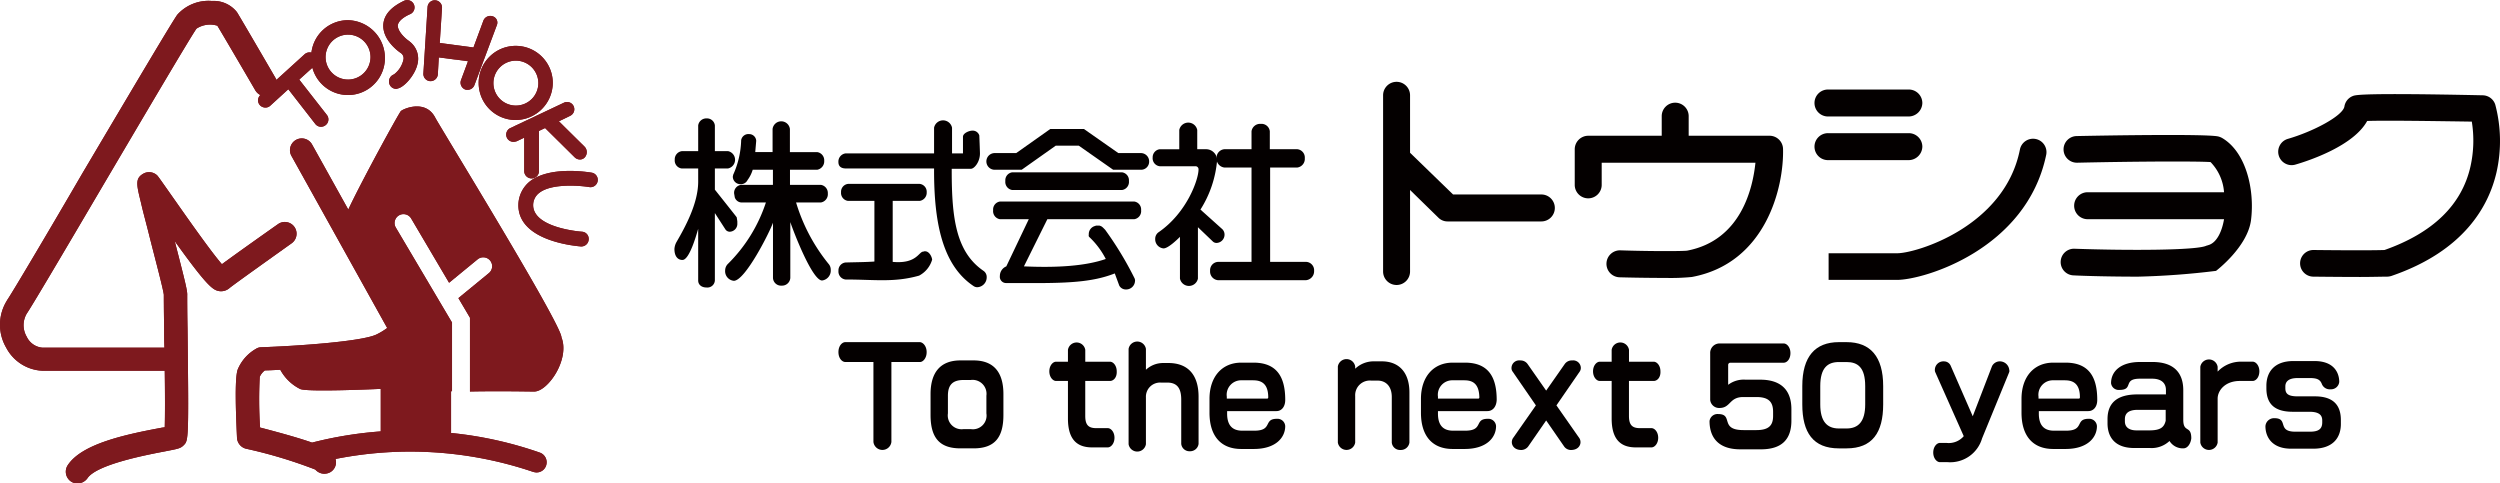 <?xml version="1.0" encoding="UTF-8"?> <svg xmlns="http://www.w3.org/2000/svg" width="320" height="61.868" viewBox="0 0 320 61.868"><g id="グループ_2971" data-name="グループ 2971" transform="translate(-40 -36)"><path id="パス_1254" data-name="パス 1254" d="M220.452,52.788v.247a1.008,1.008,0,0,1-.945,1.068.663.663,0,0,1-.575-.288l-1.356-2.1v8.627a.959.959,0,0,1-1.068.9c-.657,0-1.068-.37-1.068-.9V53.733c-.205.7-1.109,3.985-2.013,3.985-.616,0-1.027-.493-1.027-1.4a2.092,2.092,0,0,1,.247-.863c1.068-1.849,2.794-4.93,2.794-7.765V46.009h-2.1a1.026,1.026,0,0,1-.9-1.109,1.056,1.056,0,0,1,.9-1.109h2.1V40.5a1.042,1.042,0,0,1,1.068-.9,1.012,1.012,0,0,1,1.068.9v3.287h1.684a1.133,1.133,0,0,1,0,2.218h-1.684V48.72s2.711,3.41,2.794,3.533C220.411,52.459,220.452,52.788,220.452,52.788Z" transform="translate(-86.073 11.557)" fill="#040000"></path><path id="パス_1255" data-name="パス 1255" d="M229.35,49.744a1.026,1.026,0,0,1,.9-1.109h4.067V46.7h-2.588a4.322,4.322,0,0,1-.657,1.315.938.938,0,0,1-.863.534.974.974,0,0,1-1.027-.945c0-.082.041-.164.041-.247a11.387,11.387,0,0,0,1.027-4.437.939.939,0,0,1,1.027-.781.9.9,0,0,1,.9.863l-.123,1.438h2.218V41.486a1.117,1.117,0,0,1,2.218,0v2.958h3.492a1.056,1.056,0,0,1,.9,1.109,1.1,1.1,0,0,1-.9,1.15H236.5v1.931h3.944a1.056,1.056,0,0,1,.9,1.109,1.071,1.071,0,0,1-.9,1.15h-3.163a22.905,22.905,0,0,0,4.149,7.847,1.125,1.125,0,0,1,.288.781,1.278,1.278,0,0,1-1.109,1.356c-1.274,0-3.7-6.368-4.067-7.477v7.149a1.058,1.058,0,0,1-1.109.986,1.032,1.032,0,0,1-1.109-.986V53.482c-.452,1.274-3.574,7.436-5.012,7.436A1.238,1.238,0,0,1,228.2,59.6a1.2,1.2,0,0,1,.37-.863,19.644,19.644,0,0,0,4.848-7.847h-3.163a.945.945,0,0,1-.822-.657Z" transform="translate(-95.382 11.026)" fill="#040000"></path><path id="パス_1256" data-name="パス 1256" d="M280.467,46.4H278v.247c0,6.039.534,10.394,4.067,12.818a.956.956,0,0,1,.411.822,1.265,1.265,0,0,1-1.191,1.274.828.828,0,0,1-.452-.123c-4.108-2.711-5.094-8.34-5.094-14.831v-.247h-11.3c-.452,0-.945-.164-.945-.822a1.056,1.056,0,0,1,.945-1.109h11.3V41.145a1.173,1.173,0,0,1,2.3,0v3.287h1.4V42.3c0-.452.781-.781,1.191-.781a.88.88,0,0,1,.9.616s.082,2.054.082,2.3C281.618,45.541,280.878,46.4,280.467,46.4Zm-6.655,13.681c-3.2.9-5.628.493-9.408.493a1.026,1.026,0,0,1-.9-1.109,1.012,1.012,0,0,1,.9-1.068c1.315-.041,2.506-.041,3.7-.123V50.512h-3.369a1.026,1.026,0,0,1-.9-1.109,1.012,1.012,0,0,1,.9-1.068h9.162a1.012,1.012,0,0,1,.9,1.068,1.056,1.056,0,0,1-.9,1.109h-3.451v7.806c3.122.288,3.328-1.356,3.944-1.315a.308.308,0,0,1,.205-.041c.534,0,.863.7.9,1.068A3.373,3.373,0,0,1,273.812,60.084Z" transform="translate(-116.18 11.203)" fill="#040000"></path><path id="パス_1257" data-name="パス 1257" d="M329.777,67.76a1.044,1.044,0,0,0,.863-1.15,1.027,1.027,0,0,0-.863-1.109H312.563a1.027,1.027,0,0,0-.863,1.109,1.044,1.044,0,0,0,.863,1.15h3.7L313.384,73.8a1.322,1.322,0,0,0-.822,1.233.8.8,0,0,0,.822.9h1.931c5.752.041,9.038-.082,11.955-1.232l.575,1.561a.952.952,0,0,0,.863.493,1.132,1.132,0,0,0,1.15-1.068c0-.123.041-.041-.041-.329a43.608,43.608,0,0,0-3.78-6.245c-.329-.329-.411-.452-.74-.534h-.411l-.246.082a1.078,1.078,0,0,0-.7,1.027c0,.123-.041.205.041.329a10.291,10.291,0,0,1,2.136,2.835c-2.465.863-6.039,1.15-10.476.945l3-6.039Z" transform="translate(-144.578 -3.703)" fill="#040000"></path><path id="パス_1258" data-name="パス 1258" d="M330.454,58.66H316.363a1.044,1.044,0,0,1-.863-1.15,1.027,1.027,0,0,1,.863-1.109h14.092a1.027,1.027,0,0,1,.863,1.109A1.044,1.044,0,0,1,330.454,58.66Z" transform="translate(-146.816 1.659)" fill="#040000"></path><path id="パス_1259" data-name="パス 1259" d="M329.361,48.118h-3.533l-4.4-3.081h-2.958l-4.355,3.081h-3.451a1.068,1.068,0,0,1,0-2.136h2.753l4.355-3.081h4.314l4.4,3.081h2.876a1.061,1.061,0,0,1,1.068,1.068A1.036,1.036,0,0,1,329.361,48.118Z" transform="translate(-143.34 9.612)" fill="#040000"></path><path id="パス_1260" data-name="パス 1260" d="M369.576,56.306a.68.68,0,0,1-.493-.205l-1.89-1.808v6.573a1.173,1.173,0,0,1-2.3,0V55.526c-.37.37-1.52,1.479-2.1,1.479a1.171,1.171,0,0,1-1.068-1.191,1.034,1.034,0,0,1,.411-.863c3.656-2.506,5.135-6.779,5.135-8.052a.388.388,0,0,0-.411-.411H362.3a1.026,1.026,0,0,1-.9-1.109,1.042,1.042,0,0,1,.9-1.068h2.506V41.845a1.173,1.173,0,0,1,2.3,0V44.31h1.068a1.424,1.424,0,0,1,1.479,1.356,13.976,13.976,0,0,1-2.136,6.368l2.794,2.506a.969.969,0,0,1,.288.657A1.062,1.062,0,0,1,369.576,56.306Z" transform="translate(-173.859 10.791)" fill="#040000"></path><path id="パス_1261" data-name="パス 1261" d="M391.584,61.308h-11.3a1.113,1.113,0,0,1-.986-1.191,1.072,1.072,0,0,1,.986-1.15H384.6V46.887h-3.492a1.143,1.143,0,0,1-.986-1.191,1.1,1.1,0,0,1,.986-1.15H384.6v-2.3a1.113,1.113,0,0,1,1.191-.945,1.07,1.07,0,0,1,1.15.945v2.3h3.533a1.07,1.07,0,0,1,.945,1.15,1.113,1.113,0,0,1-.945,1.191h-3.492V58.966h4.642a1.072,1.072,0,0,1,.986,1.15A1.143,1.143,0,0,1,391.584,61.308Z" transform="translate(-184.405 10.555)" fill="#040000"></path><path id="パス_1262" data-name="パス 1262" d="M519.563,40.557a1.727,1.727,0,0,0-1.725-1.684H507.485V36.326a1.726,1.726,0,0,0-3.451,0v2.547h-9.408A1.736,1.736,0,0,0,492.9,40.6v4.6a1.726,1.726,0,0,0,3.451,0V42.324H516.03c-.329,3.2-1.808,9.942-8.751,11.257-.657.082-4.889.082-8.545-.041a1.726,1.726,0,1,0-.082,3.451c1.4.041,3.862.082,5.957.082a27.808,27.808,0,0,0,3.287-.123C517.386,55.183,519.686,45.446,519.563,40.557Z" transform="translate(-251.334 14.503)" fill="#040000"></path><path id="パス_1263" data-name="パス 1263" d="M579.737,34.051H569.426a1.726,1.726,0,1,1,0-3.451h10.312a1.736,1.736,0,0,1,1.726,1.725A1.763,1.763,0,0,1,579.737,34.051Z" transform="translate(-295.404 16.859)" fill="#040000"></path><path id="パス_1264" data-name="パス 1264" d="M579.737,47.651H569.426a1.726,1.726,0,1,1,0-3.451h10.312a1.736,1.736,0,0,1,1.726,1.725A1.763,1.763,0,0,1,579.737,47.651Z" transform="translate(-295.404 8.846)" fill="#040000"></path><path id="パス_1265" data-name="パス 1265" d="M580.751,64H572v-3.41h8.792c2.383,0,13.722-3.369,15.694-13.27a1.716,1.716,0,0,1,3.369.657C597.348,60.093,584.2,64,580.751,64Z" transform="translate(-297.938 7.826)" fill="#040000"></path><path id="パス_1266" data-name="パス 1266" d="M664.963,45.147a2.065,2.065,0,0,0-.534-.205c-1.725-.329-14.256-.123-18.077-.041a1.705,1.705,0,1,0,.041,3.41h.041c7.231-.164,15.2-.205,17.049-.082a6.174,6.174,0,0,1,1.726,3.862h-17.46a1.725,1.725,0,0,0,0,3.451h17.46c-.246,1.479-.9,3.04-2.054,3.328-.082.041-.164.041-.246.082-1.315.575-9.778.616-16.844.37a1.706,1.706,0,0,0-.123,3.41c1.6.082,4.889.164,8.258.164a99.763,99.763,0,0,0,9.983-.74s4.026-3.04,4.478-6.491C669.153,51.8,668.044,46.955,664.963,45.147Z" transform="translate(-340.532 8.516)" fill="#040000"></path><path id="パス_1267" data-name="パス 1267" d="M722.545,55.435c-2.711,0-5.793-.041-6-.041a1.705,1.705,0,0,1,.041-3.41h.041c.082,0,6.7.082,9.038,0,6.162-2.177,9.9-5.752,11.01-10.723a15.181,15.181,0,0,0,.164-5.711c-5.505-.082-11.216-.164-13.393-.082-1.726,3.163-7.354,5.053-9.2,5.587a1.716,1.716,0,0,1-.986-3.287h0c3.287-.945,7.066-2.958,7.272-4.149a1.714,1.714,0,0,1,1.109-1.356c.329-.123,1.15-.411,16.6-.082a1.715,1.715,0,0,1,1.6,1.191A18.17,18.17,0,0,1,740,42.042c-.986,4.273-4.108,10.065-13.475,13.27a2.062,2.062,0,0,1-.493.082C725.3,55.394,723.982,55.435,722.545,55.435Z" transform="translate(-380.448 16.017)" fill="#040000"></path><path id="パス_1268" data-name="パス 1268" d="M453.454,42.62h-11.3l-5.464-5.3-.041-.041V29.926a1.725,1.725,0,1,0-3.451,0V52.48a1.725,1.725,0,1,0,3.451,0V42.045l3.615,3.533a1.645,1.645,0,0,0,1.191.493h12a1.725,1.725,0,1,0,0-3.451Z" transform="translate(-216.162 18.273)" fill="#040000"></path><path id="パス_1269" data-name="パス 1269" d="M273.935,111.847h-3.656v10.23a1.158,1.158,0,0,1-2.3,0v-10.23H264.4c-.452,0-.9-.493-.9-1.274s.452-1.274.9-1.274h9.49c.411,0,.9.493.9,1.274C274.8,111.313,274.346,111.847,273.935,111.847Z" transform="translate(-116.18 -29.508)" fill="#040000"></path><path id="パス_1270" data-name="パス 1270" d="M297.705,126.257h-1.684c-2.67,0-3.821-1.356-3.821-4.273v-2.67c0-2.794,1.274-4.314,3.821-4.314h1.684c2.547,0,3.821,1.479,3.821,4.314v2.67C301.526,124.86,300.417,126.257,297.705,126.257Zm1.643-6.738a1.784,1.784,0,0,0-2.013-2.013h-.9c-1.4,0-2.013.616-2.013,2.013v2.26a1.768,1.768,0,0,0,2.013,2.013h.9a1.752,1.752,0,0,0,2.013-2.013Z" transform="translate(-133.089 -32.867)" fill="#040000"></path><path id="パス_1271" data-name="パス 1271" d="M336.965,114.33H333.8v4.478c0,1.15.411,1.561,1.4,1.561h1.479c.411,0,.863.493.863,1.232s-.452,1.233-.863,1.233h-2.013c-2.177,0-3.081-1.315-3.081-3.7V114.33h-1.52c-.411,0-.863-.493-.863-1.232s.452-1.232.863-1.232h1.52v-1.52a1.124,1.124,0,0,1,2.218,0v1.52h3.163c.411,0,.863.493.863,1.232C337.869,113.878,337.417,114.33,336.965,114.33Z" transform="translate(-154.888 -29.567)" fill="#040000"></path><path id="パス_1272" data-name="パス 1272" d="M361.747,123.151a1.056,1.056,0,0,1-1.109-.945v-5.669c0-1.561-.616-2.177-1.808-2.177h-.822a1.811,1.811,0,0,0-1.89,1.89v6a1.124,1.124,0,0,1-2.218,0v-12.2a1.124,1.124,0,0,1,2.218,0v2.67a3.223,3.223,0,0,1,2.177-.863h.7c2.506,0,3.862,1.52,3.862,4.314v6.039A1.086,1.086,0,0,1,361.747,123.151Z" transform="translate(-169.44 -29.391)" fill="#040000"></path><path id="パス_1273" data-name="パス 1273" d="M387.686,121.9H381.36v.329c0,1.561.74,2.177,1.931,2.177h1.561c2.383,0,1.109-1.52,2.876-1.52a.989.989,0,0,1,1.068.945c0,1.4-1.15,2.917-4.026,2.917h-1.6c-2.629,0-4.067-1.684-4.067-4.642v-1.767c0-2.835,1.6-4.642,4.067-4.642h1.561c3.04,0,4.067,1.89,4.067,4.766C388.8,121.37,388.3,121.9,387.686,121.9Zm-2.958-3.944h-1.52a1.852,1.852,0,0,0-1.89,2.1v.246H386.5c.041,0,.123-.041.123-.164C386.618,118.7,386.043,117.96,384.728,117.96Z" transform="translate(-184.288 -33.279)" fill="#040000"></path><path id="パス_1274" data-name="パス 1274" d="M427.111,126.227a1.056,1.056,0,0,1-1.109-.945v-5.834c0-1.438-.822-2.1-1.808-2.1h-.822a1.877,1.877,0,0,0-2.054,1.972v5.957a1.124,1.124,0,0,1-2.219,0v-9.737a1.124,1.124,0,0,1,2.219,0v.288a3.413,3.413,0,0,1,2.3-.945h1.109c2.1,0,3.533,1.315,3.533,3.985v6.409A1.1,1.1,0,0,1,427.111,126.227Z" transform="translate(-207.854 -32.631)" fill="#040000"></path><path id="パス_1275" data-name="パス 1275" d="M453.5,121.9h-6.327v.329c0,1.561.74,2.177,1.931,2.177h1.561c2.383,0,1.109-1.52,2.876-1.52a.989.989,0,0,1,1.068.945c0,1.4-1.15,2.917-4.026,2.917h-1.52c-2.629,0-4.067-1.684-4.067-4.642v-1.767c0-2.835,1.6-4.642,4.067-4.642h1.561c3.04,0,4.067,1.89,4.067,4.766C454.655,121.37,454.162,121.9,453.5,121.9Zm-2.917-3.944h-1.52a1.852,1.852,0,0,0-1.89,2.1v.246h5.176c.041,0,.123-.041.123-.164C452.436,118.7,451.9,117.96,450.587,117.96Z" transform="translate(-223.114 -33.279)" fill="#040000"></path><path id="パス_1276" data-name="パス 1276" d="M481.951,116.4l-3,4.355,2.958,4.232a.976.976,0,0,1,.123.493c0,.37-.288.986-1.232.986a1.064,1.064,0,0,1-.863-.452l-2.3-3.328-2.3,3.328a1.128,1.128,0,0,1-.863.452c-.945,0-1.232-.616-1.232-.986a.976.976,0,0,1,.123-.493l2.958-4.232-3-4.355a.738.738,0,0,1-.123-.452.98.98,0,0,1,1.109-.945,1.1,1.1,0,0,1,.945.452l2.383,3.41,2.383-3.41a1.1,1.1,0,0,1,.945-.452.98.98,0,0,1,1.109.945A.829.829,0,0,1,481.951,116.4Z" transform="translate(-239.728 -32.867)" fill="#040000"></path><path id="パス_1277" data-name="パス 1277" d="M506.365,114.33H503.2v4.478c0,1.15.411,1.561,1.4,1.561h1.479c.411,0,.863.493.863,1.232s-.452,1.233-.863,1.233h-2.013c-2.177,0-3.081-1.315-3.081-3.7V114.33h-1.52c-.411,0-.863-.493-.863-1.232s.452-1.232.863-1.232h1.52v-1.52a1.124,1.124,0,0,1,2.219,0v1.52h3.163c.411,0,.863.493.863,1.232C507.269,113.878,506.817,114.33,506.365,114.33Z" transform="translate(-254.693 -29.567)" fill="#040000"></path><path id="パス_1278" data-name="パス 1278" d="M541.473,123.258h-2.629c-3.081,0-3.944-1.808-3.944-3.615a1.027,1.027,0,0,1,1.109-.9c2.013,0,.123,2.054,3.246,2.054H540.9c1.6,0,2.136-.616,2.136-1.808v-.534c0-1.274-.575-1.89-2.136-1.89h-1.684c-1.808,0-1.6,1.4-3.04,1.4a1.143,1.143,0,0,1-1.191-1.027v-5.957a1.205,1.205,0,0,1,1.15-1.274h8.258c.411,0,.863.493.863,1.232,0,.781-.452,1.233-.863,1.233h-6.82a.281.281,0,0,0-.288.288V115a3.284,3.284,0,0,1,2.219-.657h1.89c2.547,0,3.985,1.232,3.985,3.78v1.356C545.417,122.107,544.021,123.258,541.473,123.258Z" transform="translate(-276.08 -29.744)" fill="#040000"></path><path id="パス_1279" data-name="パス 1279" d="M569.47,122.9h-.986c-3.287,0-4.683-2.013-4.683-5.628v-2.342c0-3.78,1.643-5.628,4.683-5.628h.986c3.04,0,4.684,1.849,4.684,5.628v2.342C574.153,120.885,572.756,122.9,569.47,122.9Zm2.383-7.97c0-2.383-.945-3.081-2.383-3.081h-.986c-1.438,0-2.383.74-2.383,3.081v2.342c0,2.177.863,3.081,2.383,3.081h.986c1.52,0,2.383-.9,2.383-3.081Z" transform="translate(-293.107 -29.508)" fill="#040000"></path><path id="パス_1280" data-name="パス 1280" d="M614.3,116.738l-3.451,8.422a4.244,4.244,0,0,1-4.4,3.04h-.986c-.411,0-.863-.493-.863-1.232s.452-1.232.863-1.232h.822a2.525,2.525,0,0,0,2.219-.863l-3.656-8.217a.7.7,0,0,1-.041-.288A1.094,1.094,0,0,1,606,115.3a.922.922,0,0,1,.822.534l2.835,6.491,2.465-6.409a1.129,1.129,0,0,1,.9-.616,1.218,1.218,0,0,1,1.315,1.15C614.378,116.533,614.337,116.615,614.3,116.738Z" transform="translate(-317.145 -33.043)" fill="#040000"></path><path id="パス_1281" data-name="パス 1281" d="M640.645,121.9h-6.327v.329c0,1.561.74,2.177,1.931,2.177h1.561c2.383,0,1.109-1.52,2.876-1.52a.989.989,0,0,1,1.068.945c0,1.4-1.15,2.917-4.026,2.917h-1.561c-2.629,0-4.067-1.684-4.067-4.642v-1.767c0-2.835,1.6-4.642,4.067-4.642h1.561c3.04,0,4.067,1.89,4.067,4.766C641.8,121.37,641.3,121.9,640.645,121.9Zm-2.958-3.944h-1.52a1.852,1.852,0,0,0-1.89,2.1v.246h5.176c.041,0,.123-.041.123-.164C639.577,118.7,639,117.96,637.687,117.96Z" transform="translate(-333.347 -33.279)" fill="#040000"></path><path id="パス_1282" data-name="パス 1282" d="M668.6,126.551a2,2,0,0,1-1.767-.945,3.324,3.324,0,0,1-2.506.9H662.31c-2.424,0-3.41-1.356-3.41-3.163v-.534c0-2.177,1.356-3.163,3.821-3.163h3.656v-.575c0-.822-.534-1.438-1.767-1.438h-1.561c-2.26,0-.74,1.438-2.629,1.438a.982.982,0,0,1-1.068-.863c0-1.52,1.233-2.712,3.7-2.712h1.6c2.753,0,3.944,1.4,3.944,3.615v3.78c0,1.726,1.027.657,1.027,2.383C669.541,125.935,669.171,126.551,668.6,126.551Zm-2.26-4.93h-3.574c-1.232,0-1.643.493-1.643,1.191v.288c0,.822.657,1.15,1.479,1.15h1.643c1.4,0,1.89-.37,2.1-1.232v-1.4Z" transform="translate(-349.137 -33.161)" fill="#040000"></path><path id="パス_1283" data-name="パス 1283" d="M694.5,117.453h-1.643c-1.89,0-2.835,1.232-2.835,2.26v5.628a1.124,1.124,0,0,1-2.218,0v-9.7a1.124,1.124,0,0,1,2.218,0v.616a4.1,4.1,0,0,1,2.958-1.274h1.52c.411,0,.863.493.863,1.232C695.359,117,694.907,117.453,694.5,117.453Z" transform="translate(-366.164 -32.69)" fill="#040000"></path><path id="パス_1284" data-name="パス 1284" d="M714.221,126.416h-2.835c-2.506,0-3.287-1.561-3.287-2.876a1.1,1.1,0,0,1,1.15-1.027c1.849,0,.288,1.726,2.67,1.726h1.89c1.068,0,1.561-.329,1.561-1.191V122.8c0-.657-.37-1.109-1.643-1.109h-2.136c-2.3,0-3.369-.986-3.369-3v-.329c0-1.726.986-3.163,3.451-3.163h2.711c2.506,0,3.163,1.52,3.163,2.67a1.053,1.053,0,0,1-1.109.945,1.085,1.085,0,0,1-1.109-.657c-.205-.534-.534-.781-1.52-.781h-1.6c-1.191,0-1.561.493-1.561,1.068v.205c0,.657.247,1.068,1.561,1.068h2.218c2.465,0,3.328,1.233,3.328,3.04v.37C717.8,125.019,716.727,126.416,714.221,126.416Z" transform="translate(-378.124 -32.984)" fill="#040000"></path><path id="パス_1285" data-name="パス 1285" d="M113.911,72.364c1.767,0,4.6-4.149,3.492-6.943,0-1.684-15.324-26.581-16.146-28.1-1.191-2.342-3.944-1.232-4.4-.863-.205.164-5.012,8.915-6.738,12.613l-4.642-8.34a1.508,1.508,0,1,0-2.629,1.479L95.1,64.23a8.516,8.516,0,0,1-1.356.822c-1.808.9-10.024,1.479-14.79,1.643a1.241,1.241,0,0,0-.657.205,5.456,5.456,0,0,0-2.342,2.67c-.411,1.233-.205,5.957-.082,8.71a1.531,1.531,0,0,0,1.15,1.4,60.138,60.138,0,0,1,8.874,2.67,1.529,1.529,0,0,0,1.15.534,1.648,1.648,0,0,0,.616-.123,1.461,1.461,0,0,0,.822-1.767,48.992,48.992,0,0,1,25.266,1.643,1.747,1.747,0,0,0,.452.082,1.283,1.283,0,0,0,1.232-.863,1.314,1.314,0,0,0-.822-1.684,49.261,49.261,0,0,0-11.339-2.506V72.323h.123V63.531L96.2,51.371a1.141,1.141,0,0,1,1.972-1.15l4.848,8.217,3.656-3a1.139,1.139,0,1,1,1.438,1.767l-3.9,3.2,1.479,2.506v9.449C109.6,72.282,113.172,72.364,113.911,72.364ZM94.356,77.459A50.175,50.175,0,0,0,85.482,78.9c-1.4-.493-3.492-1.109-6.655-1.931a56.494,56.494,0,0,1-.041-6.491,2.087,2.087,0,0,1,.657-.822c.493,0,1.191-.041,1.972-.082a5.855,5.855,0,0,0,2.547,2.465c.9.411,9.942,0,9.942,0h.37v5.423Z" transform="translate(-5.538 13.754)" fill="#7e191e"></path><path id="パス_1286" data-name="パス 1286" d="M156.225,26.49a4.745,4.745,0,1,1,4.725-4.766A4.787,4.787,0,0,1,156.225,26.49Zm0-7.6a2.876,2.876,0,1,0,2.876,2.876A2.884,2.884,0,0,0,156.225,18.89Z" transform="translate(-50.193 24.872)" fill="#7e191e"></path><path id="パス_1287" data-name="パス 1287" d="M46.819,5.461a4.712,4.712,0,0,0-4.683,4.149.96.96,0,0,0-.863.205L37.658,13.1l-.123-.246c-.164-.288-4.273-7.354-4.93-8.422A3.791,3.791,0,0,0,29.4,3a5.365,5.365,0,0,0-4.437,1.767c-.7.986-5.259,8.669-12.12,20.254-4.273,7.354-9.2,15.653-9.655,16.269,0,.041-.041.041-.041.082a5.82,5.82,0,0,0-.082,6,5.5,5.5,0,0,0,4.642,2.958H23.361c.041,2.876.041,5.793,0,7.231-.164.041-.329.041-.493.082-4.848.9-10.148,2.1-11.914,4.766a1.512,1.512,0,0,0,.411,2.1,1.481,1.481,0,0,0,.822.247,1.577,1.577,0,0,0,1.274-.657c1.191-1.808,7.806-3.04,9.942-3.451,1.684-.329,1.972-.37,2.383-.781.616-.616.657-.657.493-14.954-.041-2.054-.041-3.985-.041-4.232.041-.534-.246-1.684-1.6-6.943,4.273,5.957,4.93,6.286,5.752,6.409a1.653,1.653,0,0,0,1.274-.411c.493-.411,4.93-3.574,7.929-5.711a1.5,1.5,0,1,0-1.725-2.465c-1.4.986-5.3,3.739-7.19,5.135-1.6-1.849-5.135-6.943-6.614-9.038-1.356-1.931-1.479-2.1-1.643-2.3a1.5,1.5,0,0,0-1.808-.247c-1.068.616-.863,1.4-.288,3.739.288,1.274.74,2.876,1.15,4.56.7,2.753,1.684,6.45,1.767,7.19,0,.411,0,1.561.041,4.355,0,.7,0,1.52.041,2.424H7.708a2.444,2.444,0,0,1-2.013-1.4,2.914,2.914,0,0,1,0-2.958c.616-.9,4.149-6.861,9.778-16.433,5.012-8.5,11.257-19.1,11.955-20.049a3.171,3.171,0,0,1,2.67-.37c.822,1.356,4.807,8.176,4.848,8.258a1.586,1.586,0,0,0,.657.616.919.919,0,0,0-.041,1.315.962.962,0,0,0,.7.288.906.906,0,0,0,.616-.247l2.3-2.1,3.451,4.437a.933.933,0,0,0,.74.37.982.982,0,0,0,.575-.205.926.926,0,0,0,.164-1.315l-3.533-4.519,1.684-1.52a4.724,4.724,0,0,0,9.285-1.233A4.832,4.832,0,0,0,46.819,5.461Zm0,7.6A2.876,2.876,0,1,1,49.7,10.186,2.884,2.884,0,0,1,46.819,13.062Z" transform="translate(37.726 33.124)" fill="#7e191e"></path><path id="パス_1288" data-name="パス 1288" d="M123.33,14.085a.924.924,0,0,1-.9-.781.95.95,0,0,1,.616-1.068,3.225,3.225,0,0,0,1.232-1.972.809.809,0,0,0-.37-.781c-.37-.247-2.383-1.726-2.218-3.7.123-1.232,1.027-2.218,2.711-3a.939.939,0,0,1,.74,1.725c-.575.246-1.52.781-1.6,1.438-.041.7.822,1.6,1.438,2.013a.04.04,0,0,1,.041.041,2.759,2.759,0,0,1,1.027,2.958c-.329,1.4-1.726,2.958-2.547,3.081C123.453,14.085,123.412,14.085,123.33,14.085Zm-.164-1.849Z" transform="translate(-32.622 33.292)" fill="#7e191e"></path><path id="パス_1289" data-name="パス 1289" d="M143.07,4.85a.946.946,0,0,0-1.191.534L140.6,8.835l-4.314-.575.288-4.478a.926.926,0,1,0-1.849-.123l-.534,8.5a.924.924,0,0,0,.863.986h.041a.941.941,0,0,0,.945-.863l.123-2.177,3.739.493-.9,2.424a.946.946,0,0,0,.534,1.191.9.9,0,0,0,.329.041.927.927,0,0,0,.863-.616L143.6,5.959A.836.836,0,0,0,143.07,4.85Z" transform="translate(-39.997 33.242)" fill="#7e191e"></path><path id="パス_1290" data-name="パス 1290" d="M170.028,40.214l-3.287-3.246,1.438-.7a.928.928,0,1,0-.781-1.684l-6.861,3.246a.926.926,0,0,0,.411,1.767,1.46,1.46,0,0,0,.411-.082l.945-.452v4.273a.945.945,0,1,0,1.89,0V38.2l.781-.37,3.78,3.739a.969.969,0,0,0,.657.288.817.817,0,0,0,.657-.288A1.008,1.008,0,0,0,170.028,40.214Z" transform="translate(-55.204 14.558)" fill="#7e191e"></path><path id="パス_1291" data-name="パス 1291" d="M171.844,65.632H171.8c-.329-.041-8.258-.575-8.011-5.505a3.95,3.95,0,0,1,1.479-2.835c2.547-1.972,7.354-1.191,7.888-1.109a.935.935,0,0,1-.288,1.849c-1.232-.205-4.848-.493-6.409.739a1.966,1.966,0,0,0-.781,1.479c-.123,3.04,6.2,3.492,6.245,3.492a.92.92,0,0,1,.863.986A.947.947,0,0,1,171.844,65.632Z" transform="translate(-57.432 1.916)" fill="#7e191e"></path><path id="パス_1292" data-name="パス 1292" d="M113.911,72.364c1.767,0,4.6-4.149,3.492-6.943,0-1.684-15.324-26.581-16.146-28.1-1.191-2.342-3.944-1.232-4.4-.863-.205.164-5.012,8.915-6.738,12.613l-4.642-8.34a1.508,1.508,0,1,0-2.629,1.479L95.1,64.23a8.516,8.516,0,0,1-1.356.822c-1.808.9-10.024,1.479-14.79,1.643a1.241,1.241,0,0,0-.657.205,5.456,5.456,0,0,0-2.342,2.67c-.411,1.233-.205,5.957-.082,8.71a1.531,1.531,0,0,0,1.15,1.4,60.138,60.138,0,0,1,8.874,2.67,1.529,1.529,0,0,0,1.15.534,1.648,1.648,0,0,0,.616-.123,1.461,1.461,0,0,0,.822-1.767,48.992,48.992,0,0,1,25.266,1.643,1.747,1.747,0,0,0,.452.082,1.283,1.283,0,0,0,1.232-.863,1.314,1.314,0,0,0-.822-1.684,49.261,49.261,0,0,0-11.339-2.506V72.323h.123V63.531L96.2,51.371a1.141,1.141,0,0,1,1.972-1.15l4.848,8.217,3.656-3a1.139,1.139,0,1,1,1.438,1.767l-3.9,3.2,1.479,2.506v9.449C109.6,72.282,113.172,72.364,113.911,72.364ZM94.356,77.459A50.175,50.175,0,0,0,85.482,78.9c-1.4-.493-3.492-1.109-6.655-1.931a56.494,56.494,0,0,1-.041-6.491,2.087,2.087,0,0,1,.657-.822c.493,0,1.191-.041,1.972-.082a5.855,5.855,0,0,0,2.547,2.465c.9.411,9.942,0,9.942,0h.37v5.423Z" transform="translate(-5.538 13.754)" fill="#7e191e"></path><path id="パス_1293" data-name="パス 1293" d="M156.225,26.49a4.745,4.745,0,1,1,4.725-4.766A4.787,4.787,0,0,1,156.225,26.49Zm0-7.6a2.876,2.876,0,1,0,2.876,2.876A2.884,2.884,0,0,0,156.225,18.89Z" transform="translate(-50.193 24.872)" fill="#7e191e"></path><path id="パス_1294" data-name="パス 1294" d="M46.819,5.461a4.712,4.712,0,0,0-4.683,4.149.96.96,0,0,0-.863.205L37.658,13.1l-.123-.246c-.164-.288-4.273-7.354-4.93-8.422A3.791,3.791,0,0,0,29.4,3a5.365,5.365,0,0,0-4.437,1.767c-.7.986-5.259,8.669-12.12,20.254-4.273,7.354-9.2,15.653-9.655,16.269,0,.041-.041.041-.041.082a5.82,5.82,0,0,0-.082,6,5.5,5.5,0,0,0,4.642,2.958H23.361c.041,2.876.041,5.793,0,7.231-.164.041-.329.041-.493.082-4.848.9-10.148,2.1-11.914,4.766a1.512,1.512,0,0,0,.411,2.1,1.481,1.481,0,0,0,.822.247,1.577,1.577,0,0,0,1.274-.657c1.191-1.808,7.806-3.04,9.942-3.451,1.684-.329,1.972-.37,2.383-.781.616-.616.657-.657.493-14.954-.041-2.054-.041-3.985-.041-4.232.041-.534-.246-1.684-1.6-6.943,4.273,5.957,4.93,6.286,5.752,6.409a1.653,1.653,0,0,0,1.274-.411c.493-.411,4.93-3.574,7.929-5.711a1.5,1.5,0,1,0-1.725-2.465c-1.4.986-5.3,3.739-7.19,5.135-1.6-1.849-5.135-6.943-6.614-9.038-1.356-1.931-1.479-2.1-1.643-2.3a1.5,1.5,0,0,0-1.808-.247c-1.068.616-.863,1.4-.288,3.739.288,1.274.74,2.876,1.15,4.56.7,2.753,1.684,6.45,1.767,7.19,0,.411,0,1.561.041,4.355,0,.7,0,1.52.041,2.424H7.708a2.444,2.444,0,0,1-2.013-1.4,2.914,2.914,0,0,1,0-2.958c.616-.9,4.149-6.861,9.778-16.433,5.012-8.5,11.257-19.1,11.955-20.049a3.171,3.171,0,0,1,2.67-.37c.822,1.356,4.807,8.176,4.848,8.258a1.586,1.586,0,0,0,.657.616.919.919,0,0,0-.041,1.315.962.962,0,0,0,.7.288.906.906,0,0,0,.616-.247l2.3-2.1,3.451,4.437a.933.933,0,0,0,.74.37.982.982,0,0,0,.575-.205.926.926,0,0,0,.164-1.315l-3.533-4.519,1.684-1.52a4.724,4.724,0,0,0,9.285-1.233A4.832,4.832,0,0,0,46.819,5.461Zm0,7.6A2.876,2.876,0,1,1,49.7,10.186,2.884,2.884,0,0,1,46.819,13.062Z" transform="translate(37.726 33.124)" fill="#7e191e"></path><path id="パス_1295" data-name="パス 1295" d="M123.33,14.085a.924.924,0,0,1-.9-.781.95.95,0,0,1,.616-1.068,3.225,3.225,0,0,0,1.232-1.972.809.809,0,0,0-.37-.781c-.37-.247-2.383-1.726-2.218-3.7.123-1.232,1.027-2.218,2.711-3a.939.939,0,0,1,.74,1.725c-.575.246-1.52.781-1.6,1.438-.041.7.822,1.6,1.438,2.013a.04.04,0,0,1,.041.041,2.759,2.759,0,0,1,1.027,2.958c-.329,1.4-1.726,2.958-2.547,3.081C123.453,14.085,123.412,14.085,123.33,14.085Zm-.164-1.849Z" transform="translate(-32.622 33.292)" fill="#7e191e"></path><path id="パス_1296" data-name="パス 1296" d="M143.07,4.85a.946.946,0,0,0-1.191.534L140.6,8.835l-4.314-.575.288-4.478a.926.926,0,1,0-1.849-.123l-.534,8.5a.924.924,0,0,0,.863.986h.041a.941.941,0,0,0,.945-.863l.123-2.177,3.739.493-.9,2.424a.946.946,0,0,0,.534,1.191.9.9,0,0,0,.329.041.927.927,0,0,0,.863-.616L143.6,5.959A.836.836,0,0,0,143.07,4.85Z" transform="translate(-39.997 33.242)" fill="#7e191e"></path><path id="パス_1297" data-name="パス 1297" d="M170.028,40.214l-3.287-3.246,1.438-.7a.928.928,0,1,0-.781-1.684l-6.861,3.246a.926.926,0,0,0,.411,1.767,1.46,1.46,0,0,0,.411-.082l.945-.452v4.273a.945.945,0,1,0,1.89,0V38.2l.781-.37,3.78,3.739a.969.969,0,0,0,.657.288.817.817,0,0,0,.657-.288A1.008,1.008,0,0,0,170.028,40.214Z" transform="translate(-55.204 14.558)" fill="#7e191e"></path><path id="パス_1298" data-name="パス 1298" d="M171.844,65.632H171.8c-.329-.041-8.258-.575-8.011-5.505a3.95,3.95,0,0,1,1.479-2.835c2.547-1.972,7.354-1.191,7.888-1.109a.935.935,0,0,1-.288,1.849c-1.232-.205-4.848-.493-6.409.739a1.966,1.966,0,0,0-.781,1.479c-.123,3.04,6.2,3.492,6.245,3.492a.92.92,0,0,1,.863.986A.947.947,0,0,1,171.844,65.632Z" transform="translate(-57.432 1.916)" fill="#7e191e"></path></g></svg> 